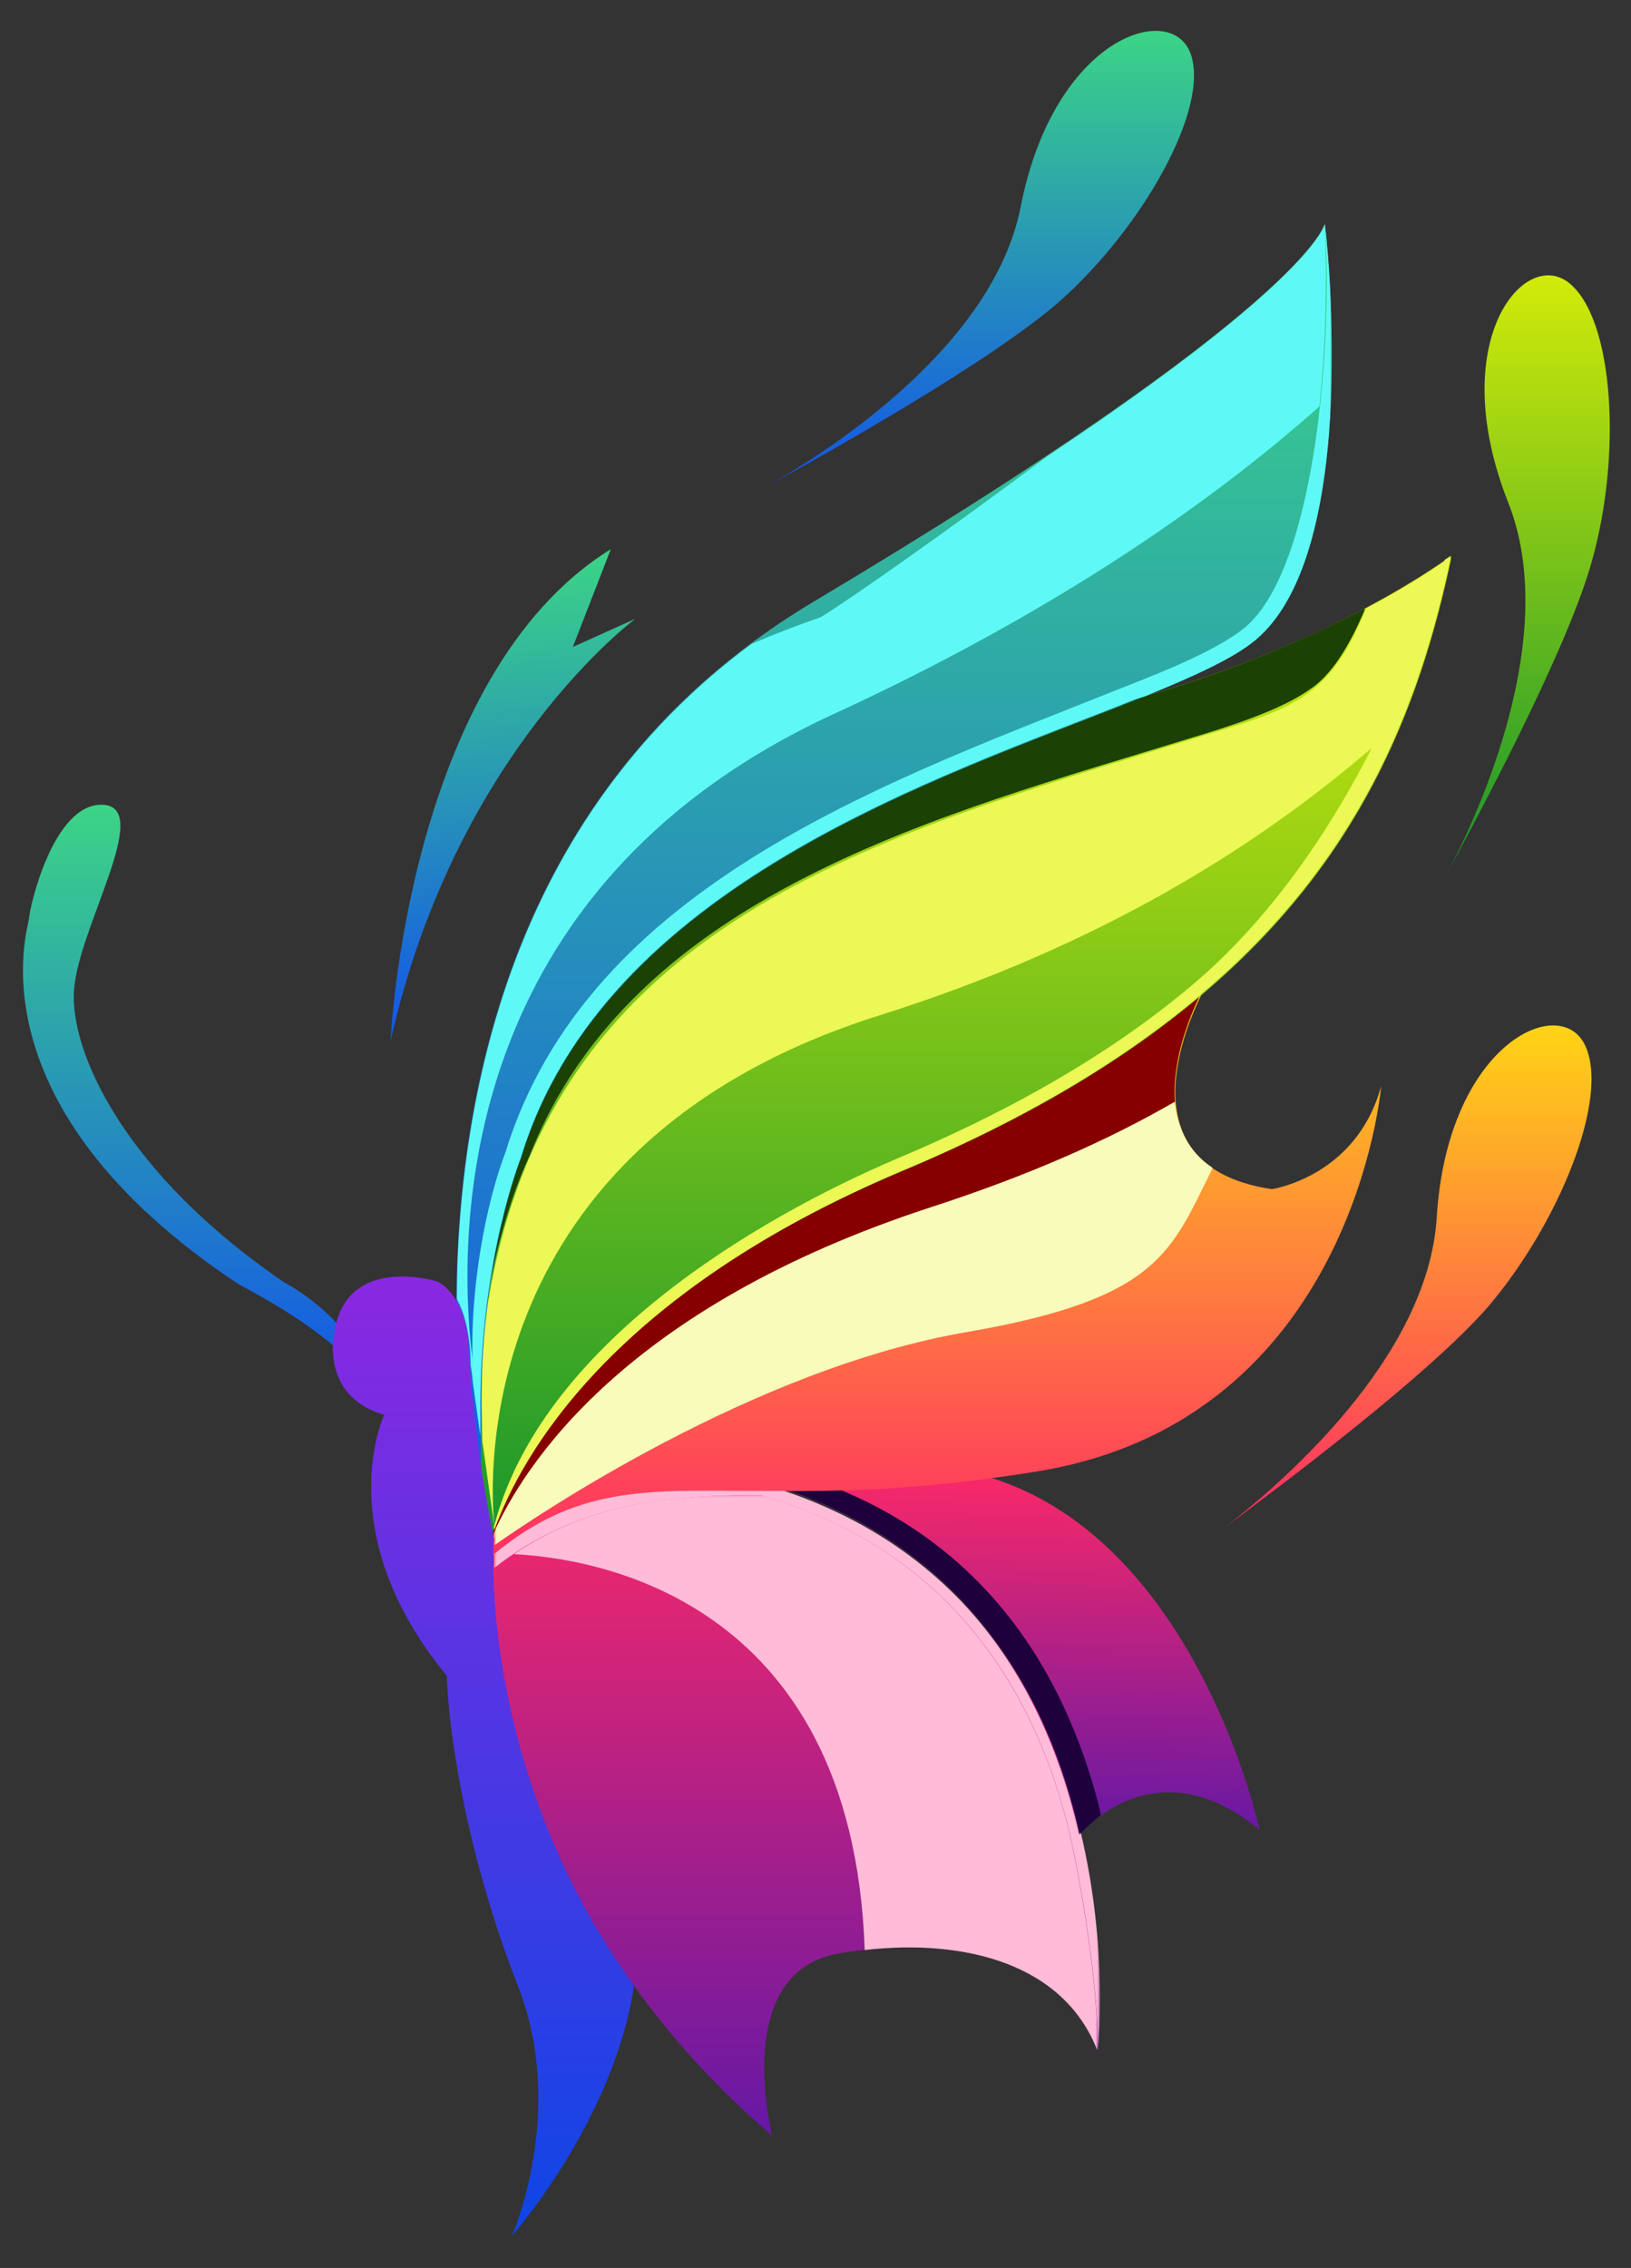 <?xml version="1.0" encoding="utf-8"?>
<!-- Generator: Adobe Illustrator 18.0.0, SVG Export Plug-In . SVG Version: 6.00 Build 0)  -->
<!DOCTYPE svg PUBLIC "-//W3C//DTD SVG 1.1//EN" "http://www.w3.org/Graphics/SVG/1.1/DTD/svg11.dtd">
<svg version="1.1" id="Ebene_1" xmlns="http://www.w3.org/2000/svg" xmlns:xlink="http://www.w3.org/1999/xlink" x="0px" y="0px"
	 viewBox="511 335.2 769 1069.2" enable-background="new 511 335.2 769 1069.2" xml:space="preserve">
<rect x="511" y="335.2" width="769" height="1069.2" fill="#333333" stroke="none"/>
<g>
	<g>
		<g>
			<defs>
				<path id="SVGID_1_" d="M732.5,978.5L732.5,978.5c-0.4-3.7-0.4-7.1-0.8-10.8c0-1.7,0-2.9-0.4-4.6c-3.3-19.1-14.1-23.7-14.1-23.7
					s-38.7-12.1-47.4,18.7c0,0-11.2,34.1,22.4,44.1c0,0-26.2,55.3,29.5,123c1.2,32,10.8,88.1,33.7,146.7
					c22.9,58.6-2.9,117.2-2.9,117.2s48.2-61.5,57.8-125.1c-74.4-103.5-66.5-203.6-66.5-203.6s-0.4-0.8-0.4-2.5
					C741.6,1049.2,735.4,1019.7,732.5,978.5"/>
			</defs>
			<clipPath id="SVGID_2_">
				<use xlink:href="#SVGID_1_"  overflow="visible"/>
			</clipPath>
			
				<linearGradient id="SVGID_3_" gradientUnits="userSpaceOnUse" x1="171.721" y1="1660.564" x2="171.721" y2="1783.697" gradientTransform="matrix(4.216 0 0 -4.216 10.798 8439.315)">
				<stop  offset="0" style="stop-color:#0049E6"/>
				<stop  offset="1" style="stop-color:#8F27E1"/>
			</linearGradient>
			<rect x="658.9" y="927" clip-path="url(#SVGID_2_)" fill="url(#SVGID_3_)" width="151.7" height="462.2"/>
		</g>
	</g>
	<g>
		<g>
			<defs>
				<path id="SVGID_4_" d="M1020.1,1197.6c-15-62.8-54-135.1-150-162.5c-53.6-0.4-86.4-1.7-126.3,33.2c0,0-7.9,100.2,66.5,203.6
					c17,23.7,38.2,47.4,64.8,70.2c0,0-19.9-77.3,31.6-86c51.5-8.7,104.3,1.2,121.8,45.7C1028.4,1301.9,1033.8,1253.7,1020.1,1197.6"
					/>
			</defs>
			<clipPath id="SVGID_5_">
				<use xlink:href="#SVGID_4_"  overflow="visible"/>
			</clipPath>
			
				<linearGradient id="SVGID_6_" gradientUnits="userSpaceOnUse" x1="207.357" y1="1680.079" x2="207.357" y2="1759.667" gradientTransform="matrix(4.216 0 0 -4.216 10.798 8439.315)">
				<stop  offset="0" style="stop-color:#5E17A8"/>
				<stop  offset="1" style="stop-color:#FF2966"/>
			</linearGradient>
			<rect x="736.2" y="1033" clip-path="url(#SVGID_5_)" fill="url(#SVGID_6_)" width="297.6" height="308.8"/>
		</g>
	</g>
	<g>
		<g>
			<defs>
				<path id="SVGID_7_" d="M873,1034.6c95.6,29.1,133,102.2,147.1,165.4c0,0,35.3-43.2,84.8-2.1c0,0-29.1-135.9-127.2-166.2
					C934.1,1035.9,900.8,1035.5,873,1034.6"/>
			</defs>
			<clipPath id="SVGID_8_">
				<use xlink:href="#SVGID_7_"  overflow="visible"/>
			</clipPath>
			
				<linearGradient id="SVGID_9_" gradientUnits="userSpaceOnUse" x1="231.622" y1="1715.389" x2="232.382" y2="1758.794" gradientTransform="matrix(4.216 0 0 -4.216 10.798 8439.315)">
				<stop  offset="0" style="stop-color:#5E17A8"/>
				<stop  offset="1" style="stop-color:#FF2966"/>
			</linearGradient>
			<rect x="873" y="1031.7" clip-path="url(#SVGID_8_)" fill="url(#SVGID_9_)" width="231.9" height="168.3"/>
		</g>
	</g>
	<defs>
		<filter id="Adobe_OpacityMaskFilter" filterUnits="userSpaceOnUse" x="873" y="1034.6" width="157.1" height="165.4">
			<feColorMatrix  type="matrix" values="1 0 0 0 0  0 1 0 0 0  0 0 1 0 0  0 0 0 1 0"/>
		</filter>
	</defs>
	<mask maskUnits="userSpaceOnUse" x="873" y="1034.6" width="157.1" height="165.4" id="SVGID_13_">
		<g filter="url(#Adobe_OpacityMaskFilter)">
			
				<linearGradient id="SVGID_10_" gradientUnits="userSpaceOnUse" x1="-27.5" y1="1579.908" x2="9.531" y2="1538.564" gradientTransform="matrix(4.216 0 0 -4.216 981.658 7682.557)">
				<stop  offset="0" style="stop-color:#FFFFFF"/>
				<stop  offset="1" style="stop-color:#000000"/>
			</linearGradient>
			<rect x="873" y="1034.6" fill="url(#SVGID_10_)" width="157.1" height="165.4"/>
		</g>
	</mask>
	<path mask="url(#SVGID_13_)" fill="#1E003D" d="M873,1034.6c95.6,29.1,133,102.2,147.1,165.4c0,0,3.7-4.2,10-9.1v-0.4
		c-14.1-57.8-47.8-123.9-128-155C891.7,1035.1,881.7,1035.1,873,1034.6"/>
	<g>
		<g>
			<defs>
				<path id="SVGID_11_" d="M866.7,1038c27.8,0.4,61.5,0.4,104.7-5c9.1-1.2,19.1-2.5,29.1-4.2c148.8-24.5,161.7-181.6,161.7-181.6
					c-11.6,42.8-51.5,48.6-51.5,48.6c-78.6-11.6-31.6-94.8-31.6-94.8c-35.7,29.9-81.5,58.2-141.3,83.5
					c-159.6,67.3-190.8,159.2-196.2,181.6c-0.8,3.3-0.8,5-0.8,5C779.9,1036.3,812.7,1037.6,866.7,1038"/>
			</defs>
			<clipPath id="SVGID_12_">
				<use xlink:href="#SVGID_11_"  overflow="visible"/>
			</clipPath>
			
				<linearGradient id="SVGID_14_" gradientUnits="userSpaceOnUse" x1="223.08" y1="1746.413" x2="223.08" y2="1828.384" gradientTransform="matrix(4.216 0 0 -4.216 10.798 8439.315)">
				<stop  offset="0" style="stop-color:#FF2966"/>
				<stop  offset="1" style="stop-color:#FFFF00"/>
			</linearGradient>
			<rect x="740.4" y="801.1" clip-path="url(#SVGID_12_)" fill="url(#SVGID_14_)" width="421.8" height="270.1"/>
		</g>
	</g>
	<defs>
		<filter id="Adobe_OpacityMaskFilter_1_" filterUnits="userSpaceOnUse" x="741.6" y="800.7" width="337.1" height="263.5">
			<feColorMatrix  type="matrix" values="1 0 0 0 0  0 1 0 0 0  0 0 1 0 0  0 0 0 1 0"/>
		</filter>
	</defs>
	<mask maskUnits="userSpaceOnUse" x="741.6" y="800.7" width="337.1" height="263.5" id="SVGID_18_">
		<g filter="url(#Adobe_OpacityMaskFilter_1_)">
			
				<linearGradient id="SVGID_15_" gradientUnits="userSpaceOnUse" x1="-60.126" y1="1543.064" x2="72.35" y2="1578.444" gradientTransform="matrix(4.216 0 0 -4.216 831.64 7527.169)">
				<stop  offset="0" style="stop-color:#FFFFFF"/>
				<stop  offset="1" style="stop-color:#000000"/>
			</linearGradient>
			<rect x="741.6" y="801.1" fill="url(#SVGID_15_)" width="337.1" height="263.5"/>
		</g>
	</mask>
	<path mask="url(#SVGID_18_)" fill="#860000" d="M1065,854.7c-2.1-25.8,13.7-54,13.7-54c-35.7,29.9-81.5,58.2-141.3,83.5
		c-156.3,66.1-189.5,155-195.8,180c10.4-27.4,54-109.3,209.1-160C995.6,889.6,1033.4,873,1065,854.7"/>
	<g>
		<g>
			<defs>
				<path id="SVGID_16_" d="M1258.2,827.7c-12.1-24.5-64.8,0-69.8,81.5c-4.2,67.3-75.6,127.2-99.7,145.9
					c24.1-17.9,96.4-71.9,124.3-104.3C1246.2,911.6,1270.3,852.2,1258.2,827.7"/>
			</defs>
			<clipPath id="SVGID_17_">
				<use xlink:href="#SVGID_16_"  overflow="visible"/>
			</clipPath>
			
				<linearGradient id="SVGID_19_" gradientUnits="userSpaceOnUse" x1="277.1" y1="1750.333" x2="277.1" y2="1822.08" gradientTransform="matrix(4.216 0 0 -4.216 10.798 8439.315)">
				<stop  offset="0" style="stop-color:#FF2966"/>
				<stop  offset="1" style="stop-color:#FFFF00"/>
			</linearGradient>
			<rect x="1088.3" y="803.2" clip-path="url(#SVGID_17_)" fill="url(#SVGID_19_)" width="181.6" height="251.9"/>
		</g>
	</g>
	<g>
		<g>
			<defs>
				<path id="SVGID_20_" d="M1077.9,804c73.1-61.9,102.2-133,117.6-207c0,0-53.6,41.1-149.2,67.7c-91.4,36.6-250.6,87.3-289.7,216.1
					c0,0-18.7,46.5-19.1,115.1c-0.4,50.3,0.8,69,1.2,75.2c0.8-1.7,1.2-2.1,1.2-2.1c5.4-22.4,36.6-114.3,196.2-181.6
					C996.4,862.2,1042.1,834.3,1077.9,804"/>
			</defs>
			<clipPath id="SVGID_21_">
				<use xlink:href="#SVGID_20_"  overflow="visible"/>
			</clipPath>
			
				<linearGradient id="SVGID_22_" gradientUnits="userSpaceOnUse" x1="226.579" y1="1886.746" x2="226.579" y2="1735.027" gradientTransform="matrix(4.216 0 0 -4.216 10.798 8439.315)">
				<stop  offset="0" style="stop-color:#FFFF00"/>
				<stop  offset="1" style="stop-color:#008B31"/>
			</linearGradient>
			<rect x="737.1" y="597" clip-path="url(#SVGID_21_)" fill="url(#SVGID_22_)" width="458" height="474.2"/>
		</g>
	</g>
	<defs>
		<filter id="Adobe_OpacityMaskFilter_2_" filterUnits="userSpaceOnUse" x="737.5" y="621.9" width="417.3" height="401.9">
			<feColorMatrix  type="matrix" values="1 0 0 0 0  0 1 0 0 0  0 0 1 0 0  0 0 0 1 0"/>
		</filter>
	</defs>
	<mask maskUnits="userSpaceOnUse" x="737.5" y="621.9" width="417.3" height="401.9" id="SVGID_26_">
		<g filter="url(#Adobe_OpacityMaskFilter_2_)">
			
				<linearGradient id="SVGID_23_" gradientUnits="userSpaceOnUse" x1="-17.777" y1="1543.542" x2="74.856" y2="1615.149" gradientTransform="matrix(4.216 0 0 -4.216 826.722 7480.819)">
				<stop  offset="0" style="stop-color:#FFFFFF"/>
				<stop  offset="1" style="stop-color:#000000"/>
			</linearGradient>
			<rect x="737.5" y="621.9" fill="url(#SVGID_23_)" width="417.3" height="401.9"/>
		</g>
	</mask>
	<path mask="url(#SVGID_26_)" fill="#1C4104" d="M737.5,1023.8L737.5,1023.8L737.5,1023.8L737.5,1023.8z M1154.8,621.9
		c-25.4,13.3-61.9,29.9-108.5,42.8c-91.4,36.6-250.6,87.3-289.7,216.1c0,0-10.4,25.4-15.8,66.5c5.4-32.8,15-56.9,19.9-67.3
		c49-124.3,196.6-161.3,310.9-196.6c16.6-5,42.4-12.9,56.5-22.9C1138.6,653.9,1147.3,639.8,1154.8,621.9z"/>
	<g>
		<g>
			<defs>
				<path id="SVGID_24_" d="M623.6,940.7c60.7,32,64.4,53.6,64.4,53.6c-5.8-35.7-42.8-54.4-42.8-54.4
					c-75.6-51.5-101.4-108.9-99.3-138c2.1-29.5,37.4-86,13.7-87.3c-23.7-1.2-34.9,49.5-34.9,53.6
					C524.3,772.8,496.4,856.4,623.6,940.7"/>
			</defs>
			<clipPath id="SVGID_25_">
				<use xlink:href="#SVGID_24_"  overflow="visible"/>
			</clipPath>
			
				<linearGradient id="SVGID_27_" gradientUnits="userSpaceOnUse" x1="137.909" y1="1835.902" x2="137.909" y2="1763.431" gradientTransform="matrix(4.216 0 0 -4.216 10.798 8439.315)">
				<stop  offset="0" style="stop-color:#3EDB80"/>
				<stop  offset="1" style="stop-color:#114FED"/>
			</linearGradient>
			<rect x="496.4" y="713.4" clip-path="url(#SVGID_25_)" fill="url(#SVGID_27_)" width="191.6" height="281"/>
		</g>
	</g>
	<g>
		<g>
			<defs>
				<path id="SVGID_28_" d="M756.6,881.3c39.1-128.8,198.2-179.5,289.7-216.1c25.4-10,45.3-19.1,56.5-28.3
					c51.5-42.8,32.8-196.2,32.8-196.2s-7.1,38.7-241.9,178.7C742.5,710.1,722.1,873,726.7,977.3c0.8,4.2,1.2,9.6,0.8,15.4l0,0
					c2.9,41.1,9.1,70.7,11.2,79.4c0,0,0-0.4,0.4-0.4c-0.4-6.2-1.7-24.5-1.2-75.2C737.9,927.8,756.6,881.3,756.6,881.3"/>
			</defs>
			<clipPath id="SVGID_29_">
				<use xlink:href="#SVGID_28_"  overflow="visible"/>
			</clipPath>
			
				<linearGradient id="SVGID_30_" gradientUnits="userSpaceOnUse" x1="219.975" y1="1905.528" x2="219.975" y2="1741.987" gradientTransform="matrix(4.216 0 0 -4.216 10.798 8439.315)">
				<stop  offset="0" style="stop-color:#3EDB80"/>
				<stop  offset="1" style="stop-color:#114FED"/>
			</linearGradient>
			<rect x="722.1" y="440.7" clip-path="url(#SVGID_29_)" fill="url(#SVGID_30_)" width="432.2" height="631.3"/>
		</g>
	</g>
	<g>
		<g>
			<defs>
				<path id="SVGID_31_" d="M1250.8,468.6c-21.2-17-58.6,27.8-28.7,103.5c24.9,62.8-14.1,147.1-28.7,174.6
					c14.5-26.6,56.9-106,68.2-147.1C1275.7,549.6,1272,485.6,1250.8,468.6"/>
			</defs>
			<clipPath id="SVGID_32_">
				<use xlink:href="#SVGID_31_"  overflow="visible"/>
			</clipPath>
			
				<linearGradient id="SVGID_33_" gradientUnits="userSpaceOnUse" x1="290.112" y1="1907.213" x2="290.112" y2="1817.138" gradientTransform="matrix(4.216 0 0 -4.216 10.798 8439.315)">
				<stop  offset="0" style="stop-color:#FFFF00"/>
				<stop  offset="1" style="stop-color:#008B31"/>
			</linearGradient>
			<rect x="1192.2" y="451.5" clip-path="url(#SVGID_32_)" fill="url(#SVGID_33_)" width="83.5" height="295.1"/>
		</g>
	</g>
	<g>
		<g>
			<defs>
				<path id="SVGID_34_" d="M1011,476.9c38.7-34.5,70.2-90.2,61.5-116c-8.7-25.8-64.4-8.7-80.2,71.5
					c-12.9,66.5-91.8,116-118.4,131.3C900.4,549.2,979,505.2,1011,476.9"/>
			</defs>
			<clipPath id="SVGID_35_">
				<use xlink:href="#SVGID_34_"  overflow="visible"/>
			</clipPath>
			
				<linearGradient id="SVGID_36_" gradientUnits="userSpaceOnUse" x1="229.29" y1="1921.515" x2="229.29" y2="1866.14" gradientTransform="matrix(4.216 0 0 -4.216 10.798 8439.315)">
				<stop  offset="0" style="stop-color:#3EDB80"/>
				<stop  offset="1" style="stop-color:#114FED"/>
			</linearGradient>
			<rect x="873.8" y="335.2" clip-path="url(#SVGID_35_)" fill="url(#SVGID_36_)" width="207.4" height="228.6"/>
		</g>
	</g>
	<g>
		<g>
			<defs>
				<path id="SVGID_37_" d="M810.6,626.9l-29.5,13.3l17.9-46.1c-96.4,59.8-103.9,232.3-103.9,232.3
					C725.4,689.7,810.6,626.9,810.6,626.9"/>
			</defs>
			<clipPath id="SVGID_38_">
				<use xlink:href="#SVGID_37_"  overflow="visible"/>
			</clipPath>
			
				<linearGradient id="SVGID_39_" gradientUnits="userSpaceOnUse" x1="173.342" y1="1862.459" x2="178.563" y2="1805.25" gradientTransform="matrix(4.216 0 0 -4.216 10.798 8439.315)">
				<stop  offset="0" style="stop-color:#3EDB80"/>
				<stop  offset="1" style="stop-color:#114FED"/>
			</linearGradient>
			<rect x="695.1" y="594.1" clip-path="url(#SVGID_38_)" fill="url(#SVGID_39_)" width="115.5" height="232.3"/>
		</g>
	</g>
	<g>
		<g>
			<defs>
				<path id="SVGID_40_" d="M732.5,978.5L732.5,978.5c-0.4-3.7-0.4-7.1-0.8-10.8c0-1.7,0-2.9-0.4-4.6c-3.3-19.1-14.1-23.7-14.1-23.7
					s-38.7-12.1-47.4,18.7c0,0-11.2,34.1,22.4,44.1c0,0-26.2,55.3,29.5,123c1.2,32,10.8,88.1,33.7,146.7
					c22.9,58.6-2.9,117.2-2.9,117.2s47.8-54,57.4-117.6c-74.4-103.5-66.1-211.1-66.1-211.1s-0.4-0.8-0.4-2.5
					C741.6,1049.2,735.4,1019.7,732.5,978.5"/>
			</defs>
			<clipPath id="SVGID_41_">
				<use xlink:href="#SVGID_40_"  overflow="visible"/>
			</clipPath>
			
				<linearGradient id="SVGID_42_" gradientUnits="userSpaceOnUse" x1="171.721" y1="1660.564" x2="171.721" y2="1783.697" gradientTransform="matrix(4.216 0 0 -4.216 10.798 8439.315)">
				<stop  offset="0" style="stop-color:#0049E6"/>
				<stop  offset="1" style="stop-color:#8F27E1"/>
			</linearGradient>
			<rect x="658.9" y="927" clip-path="url(#SVGID_41_)" fill="url(#SVGID_42_)" width="151.7" height="462.2"/>
		</g>
	</g>
	<defs>
		<filter id="Adobe_OpacityMaskFilter_3_" filterUnits="userSpaceOnUse" x="733.5" y="440.7" width="405.4" height="571.5">
			<feColorMatrix  type="matrix" values="1 0 0 0 0  0 1 0 0 0  0 0 1 0 0  0 0 0 1 0"/>
		</filter>
	</defs>
	<mask maskUnits="userSpaceOnUse" x="733.5" y="440.7" width="405.4" height="571.5" id="SVGID_46_">
		<g filter="url(#Adobe_OpacityMaskFilter_3_)">
			
				<linearGradient id="SVGID_43_" gradientUnits="userSpaceOnUse" x1="-73.328" y1="1472.344" x2="83.849" y2="1670.655" gradientTransform="matrix(4.216 0 0 -4.216 822.131 7467.642)">
				<stop  offset="0" style="stop-color:#FFFFFF"/>
				<stop  offset="1" style="stop-color:#000000"/>
			</linearGradient>
			<rect x="733.3" y="440.7" fill="url(#SVGID_43_)" width="405.2" height="571.5"/>
		</g>
	</mask>
	<path mask="url(#SVGID_46_)" fill="#5EF9F6" d="M756.6,880.9c39.1-128.8,198.2-179.5,289.7-216.1c1.2-0.4,2.9-0.8,4.2-1.2
		c23.3-9.6,42-17.9,52.4-26.6c51.5-42.8,32.8-196.2,32.8-196.2c3.7,52.8-3.7,161.7-37.8,190.3c-13.3,10.8-38.7,20.8-54.4,27
		c-111,44.5-255.2,93.1-294.3,220.7c-5.8,15-17.5,55.7-15.4,107.2l3.7,26.2c0-5,0-10,0-15.8V996
		C737.9,927.4,756.6,880.9,756.6,880.9"/>
	<defs>
		<filter id="Adobe_OpacityMaskFilter_4_" filterUnits="userSpaceOnUse" x="743.7" y="596.6" width="451.4" height="460.1">
			<feColorMatrix  type="matrix" values="1 0 0 0 0  0 1 0 0 0  0 0 1 0 0  0 0 0 1 0"/>
		</filter>
	</defs>
	<mask maskUnits="userSpaceOnUse" x="743.7" y="596.6" width="451.4" height="460.1" id="SVGID_48_">
		<g filter="url(#Adobe_OpacityMaskFilter_4_)">
			
				<linearGradient id="SVGID_44_" gradientUnits="userSpaceOnUse" x1="121.291" y1="1664.299" x2="-33.781" y2="1530.138" gradientTransform="matrix(4.216 0 0 -4.216 833.795 7518.94)">
				<stop  offset="0" style="stop-color:#FFFFFF"/>
				<stop  offset="1" style="stop-color:#000000"/>
			</linearGradient>
			<rect x="743.7" y="597" fill="url(#SVGID_44_)" width="451.8" height="460.1"/>
		</g>
	</mask>
	<path mask="url(#SVGID_48_)" fill="#EBF855" d="M1192.2,599.1c-19.9,71.9-61.1,151.3-118.4,199.9c-41.1,34.9-90.2,61.5-139.6,82.3
		c-66.5,28.3-168.3,88.1-190.3,173.7v1.7c0-0.4,0-0.4,0.4-0.8c12.5-34.1,54.4-110.6,192-168.7c59.4-24.9,105.1-52.8,140.5-82.7
		c0.4-0.4,0.8-0.4,0.8-0.8c73.1-61.9,102.2-133,117.6-207C1195.5,597,1194.2,597.8,1192.2,599.1"/>
	<defs>
		<filter id="Adobe_OpacityMaskFilter_5_" filterUnits="userSpaceOnUse" x="726.3" y="440.7" width="410" height="545.7">
			<feColorMatrix  type="matrix" values="1 0 0 0 0  0 1 0 0 0  0 0 1 0 0  0 0 0 1 0"/>
		</filter>
	</defs>
	<mask maskUnits="userSpaceOnUse" x="726.3" y="440.7" width="410" height="545.7" id="SVGID_50_">
		<g filter="url(#Adobe_OpacityMaskFilter_5_)">
			
				<linearGradient id="SVGID_45_" gradientUnits="userSpaceOnUse" x1="196.114" y1="1774.926" x2="-11.776" y2="1552.438" gradientTransform="matrix(4.216 0 0 -4.216 813.672 7437.879)">
				<stop  offset="0" style="stop-color:#FFFFFF"/>
				<stop  offset="1" style="stop-color:#000000"/>
			</linearGradient>
			<rect x="726.3" y="440.7" fill="url(#SVGID_45_)" width="410.2" height="545.7"/>
		</g>
	</mask>
	<path mask="url(#SVGID_50_)" fill="#5EF9F6" d="M904.1,671.8c105.6-48.6,179.5-101,229-145c3.3-32,3.7-64,2.5-86
		c0,0-4.6,25.4-130.5,109.3c-49,36.6-94.8,68.6-107.2,76.1c-10.8,3.7-21.6,7.9-32.4,12.5c-113,83.5-138.4,212.8-139.2,308.8
		c4.6,7.9,6.6,20.4,6.6,31.2l1.2,7.9c0-3.7-0.4-7.5-0.4-10.8C726.3,914.5,726.3,753.7,904.1,671.8"/>
	<defs>
		<filter id="Adobe_OpacityMaskFilter_6_" filterUnits="userSpaceOnUse" x="737.9" y="599.5" width="454.7" height="456.3">
			<feColorMatrix  type="matrix" values="1 0 0 0 0  0 1 0 0 0  0 0 1 0 0  0 0 0 1 0"/>
		</filter>
	</defs>
	<mask maskUnits="userSpaceOnUse" x="737.9" y="599.5" width="454.7" height="456.3" id="SVGID_52_">
		<g filter="url(#Adobe_OpacityMaskFilter_6_)">
			
				<linearGradient id="SVGID_47_" gradientUnits="userSpaceOnUse" x1="271.292" y1="1755.268" x2="-4.782" y2="1560.25" gradientTransform="matrix(4.216 0 0 -4.216 826.714 7517.19)">
				<stop  offset="0" style="stop-color:#FFFFFF"/>
				<stop  offset="1" style="stop-color:#000000"/>
			</linearGradient>
			<rect x="737.5" y="599.1" fill="url(#SVGID_47_)" width="454.7" height="456.3"/>
		</g>
	</mask>
	<path mask="url(#SVGID_52_)" fill="#EBF855" d="M744.1,1054.6c-2.1-19.1-12.1-179.5,181.2-240.6c104.3-32.8,178.7-79.8,233.2-126.8
		c14.5-28.7,25.8-59,34.1-87.7c-5.4,3.7-18.3,12.5-37.4,22.4c-17.9,44.5-36.6,47.8-82.7,61.9c-147.5,45.7-300.1,85.2-330.8,261.8
		c0,0.4,0,1.2-0.4,2.1c-2.1,14.5-3.3,30.8-3.3,48.6v0.4l0.4,17.9l5.8,41.1C743.7,1055,743.7,1054.6,744.1,1054.6"/>
	<defs>
		<filter id="Adobe_OpacityMaskFilter_7_" filterUnits="userSpaceOnUse" x="743.7" y="854.7" width="339.1" height="209.1">
			<feColorMatrix  type="matrix" values="1 0 0 0 0  0 1 0 0 0  0 0 1 0 0  0 0 0 1 0"/>
		</filter>
	</defs>
	<mask maskUnits="userSpaceOnUse" x="743.7" y="854.7" width="339.1" height="209.1" id="SVGID_54_">
		<g filter="url(#Adobe_OpacityMaskFilter_7_)">
			
				<linearGradient id="SVGID_49_" gradientUnits="userSpaceOnUse" x1="353.11" y1="1746.35" x2="-14.393" y2="1539.002" gradientTransform="matrix(4.216 0 0 -4.216 834.298 7526.681)">
				<stop  offset="0" style="stop-color:#FFFFFF"/>
				<stop  offset="6.672591e-002" style="stop-color:#E6E6E6"/>
				<stop  offset="0.267" style="stop-color:#A1A1A1"/>
				<stop  offset="0.456" style="stop-color:#686868"/>
				<stop  offset="0.63" style="stop-color:#3B3B3B"/>
				<stop  offset="0.783" style="stop-color:#1B1B1B"/>
				<stop  offset="0.912" style="stop-color:#070707"/>
				<stop  offset="1" style="stop-color:#000000"/>
			</linearGradient>
			<rect x="744.1" y="854.7" fill="url(#SVGID_49_)" width="338.7" height="209.1"/>
		</g>
	</mask>
	<path mask="url(#SVGID_54_)" fill="#F8FBB9" d="M744.1,1063.7c18.3-12.9,122.2-83.5,223.2-100.6c91.4-15.8,96-38.7,115.5-77.3
		c-12.1-7.9-16.6-19.5-17.9-31.2c-31.6,18.3-69.4,34.9-114.3,49.5c-145.9,47.4-192.8,122.6-207,154.2l0.4,1.7
		C744.6,1060.4,744.1,1061.7,744.1,1063.7"/>
	<defs>
		<filter id="Adobe_OpacityMaskFilter_8_" filterUnits="userSpaceOnUse" x="743.7" y="1037.8" width="285.8" height="264">
			<feColorMatrix  type="matrix" values="1 0 0 0 0  0 1 0 0 0  0 0 1 0 0  0 0 0 1 0"/>
		</filter>
	</defs>
	<mask maskUnits="userSpaceOnUse" x="743.7" y="1037.8" width="285.8" height="264" id="SVGID_56_">
		<g filter="url(#Adobe_OpacityMaskFilter_8_)">
			
				<linearGradient id="SVGID_51_" gradientUnits="userSpaceOnUse" x1="-80.879" y1="1656.336" x2="52.845" y2="1536.199" gradientTransform="matrix(4.216 0 0 -4.216 834.295 7799.141)">
				<stop  offset="0" style="stop-color:#FFFFFF"/>
				<stop  offset="9.768414e-002" style="stop-color:#D2D2D2"/>
				<stop  offset="0.232" style="stop-color:#9B9B9B"/>
				<stop  offset="0.367" style="stop-color:#6C6C6C"/>
				<stop  offset="0.5" style="stop-color:#454545"/>
				<stop  offset="0.631" style="stop-color:#272727"/>
				<stop  offset="0.76" style="stop-color:#111111"/>
				<stop  offset="0.884" style="stop-color:#040404"/>
				<stop  offset="1" style="stop-color:#000000"/>
			</linearGradient>
			<rect x="744.1" y="1037.6" fill="url(#SVGID_51_)" width="285.5" height="263.9"/>
		</g>
	</mask>
	<path mask="url(#SVGID_56_)" fill="#FFBBD7" d="M869.7,1040.1c79.4,22.9,126.3,79.8,145.5,158.8c5.8,24.9,14.1,75.2,13.3,103.1
		c0,0,5.4-47-7.9-102.7c-0.4,0.4-0.8,0.8-0.8,0.8c-8.3-36.6-24.5-77.3-55.7-110.1c-20.8-21.6-47.8-39.9-83.5-52c-5,0-9.6,0-14.1,0
		c-52-0.4-84.4-1.7-122.6,29.9c0,2.1,0,4.2,0,6.6C781.5,1045,823.1,1039.6,869.7,1040.1"/>
	<defs>
		<filter id="Adobe_OpacityMaskFilter_9_" filterUnits="userSpaceOnUse" x="753.3" y="1040" width="275.2" height="261.9">
			<feColorMatrix  type="matrix" values="1 0 0 0 0  0 1 0 0 0  0 0 1 0 0  0 0 0 1 0"/>
		</filter>
	</defs>
	<mask maskUnits="userSpaceOnUse" x="753.3" y="1040" width="275.2" height="261.9" id="SVGID_58_">
		<g filter="url(#Adobe_OpacityMaskFilter_9_)">
			
				<linearGradient id="SVGID_53_" gradientUnits="userSpaceOnUse" x1="-47.561" y1="1636.078" x2="23.2" y2="1558.725" gradientTransform="matrix(4.216 0 0 -4.216 844.696 7799.141)">
				<stop  offset="0" style="stop-color:#FFFFFF"/>
				<stop  offset="1" style="stop-color:#000000"/>
			</linearGradient>
			<rect x="753.3" y="1040.1" fill="url(#SVGID_53_)" width="275.1" height="261.8"/>
		</g>
	</mask>
	<path mask="url(#SVGID_58_)" fill="#FFBBD7" d="M753.3,1067.9c34.9,1.7,159.6,18.7,165.4,186.6c47.4-5.4,93.9,6.6,109.7,47.4
		c0.8-27.8-7.5-78.1-13.3-103.1c-19.1-78.6-66.1-135.9-145.5-158.8C826.4,1039.6,788.2,1044.2,753.3,1067.9"/>
</g>
</svg>
